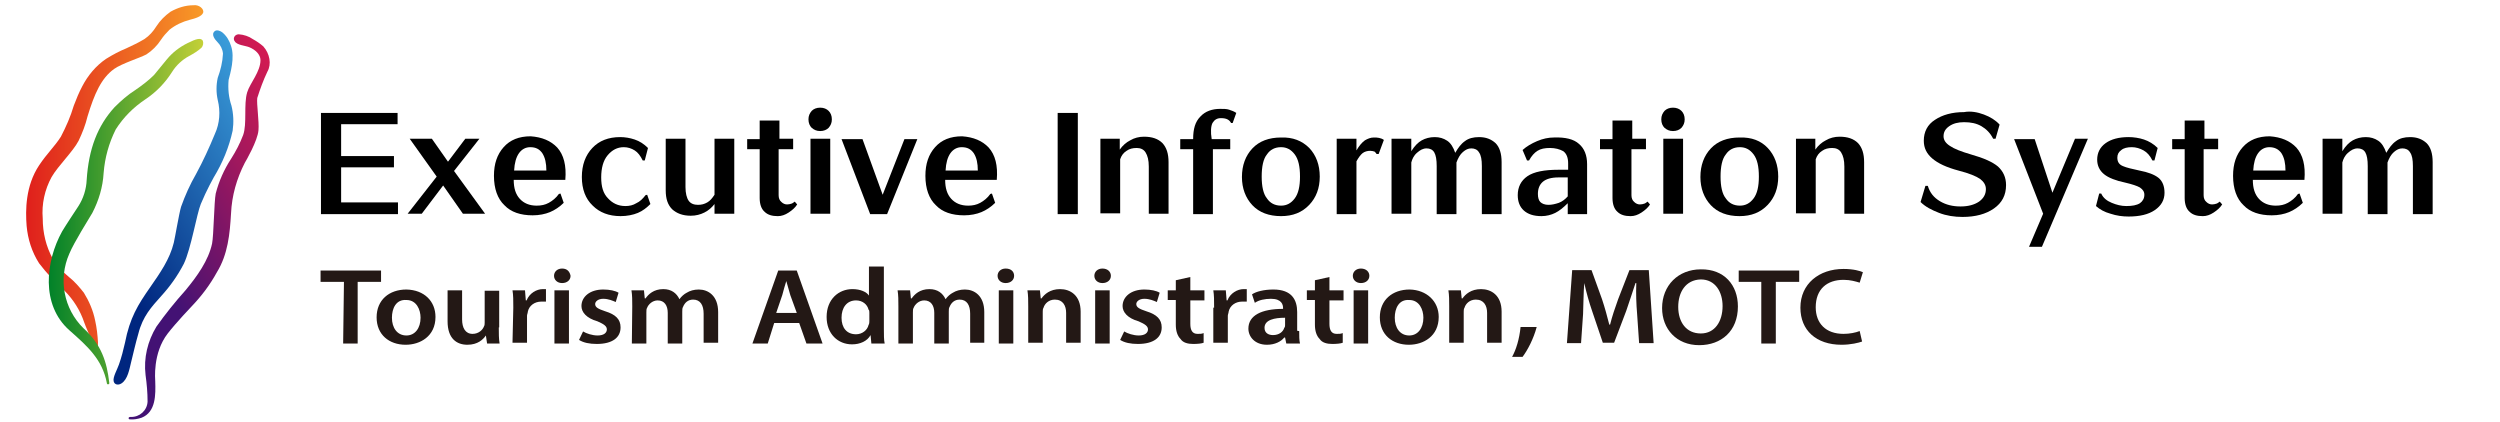 <?xml version="1.0" encoding="utf-8"?>
<!-- Generator: Adobe Illustrator 27.8.1, SVG Export Plug-In . SVG Version: 6.00 Build 0)  -->
<svg version="1.1" id="圖層_1" xmlns="http://www.w3.org/2000/svg" xmlns:xlink="http://www.w3.org/1999/xlink" x="0px" y="0px"
	 viewBox="0 0 620 104.7" style="enable-background:new 0 0 620 104.7;" xml:space="preserve">
<style type="text/css">
	.st0{fill:url(#路径_5067_00000167394896057521667230000003657924322625747100_);}
	.st1{fill:url(#路径_5068_00000084526550255614124420000012132094218120836747_);}
	.st2{fill:url(#路径_5069_00000100366093960779860900000002692613549145086643_);}
	.st3{fill:url(#路径_5070_00000068647088813097411650000017363443235530858886_);}
	.st4{enable-background:new    ;}
	.st5{fill:#231815;}
</style>
<g id="组_4932" transform="translate(-30.236 -19)">
	<g id="组_1" transform="translate(30.236 19)">
		<g id="组_1-2" transform="translate(0 0)">
			
				<linearGradient id="路径_5067_00000088829673695626448660000001004940583353852806_" gradientUnits="userSpaceOnUse" x1="-777.485" y1="890.154" x2="-776.062" y2="890.154" gradientTransform="matrix(30.939 0 0 -60.842 24060.82 54203.164)">
				<stop  offset="0" style="stop-color:#DF1F1C"/>
				<stop  offset="1" style="stop-color:#F89A27"/>
			</linearGradient>
			<path id="路径_5067" style="fill:url(#路径_5067_00000088829673695626448660000001004940583353852806_);" d="M24.1,87.7
				c0.2-0.9,0.2-1.9,0.2-2.8c-0.1-1.8-0.3-3.6-0.7-5.4c-0.5-2.5-1.5-4.8-2.8-6.9c-1.1-1.4-2.3-2.8-3.7-3.9c-1.6-1.3-2.9-2.8-4-4.5
				c-1.7-3.1-2.5-6.5-2.5-10c-0.3-3.6,0.5-7.2,2.2-10.3c1.7-2.9,5.3-6.3,6.7-9c0.9-1.9,1.7-3.9,2.2-6c1.7-5.6,3.4-9.5,6.6-11.8
				c2-1.4,6.3-2.7,8-3.6c1.4-0.9,2.7-2.2,3.6-3.6C40.5,9,41.2,8.2,42,7.4c1.5-1.2,3.2-2,5.1-2.5c1.2-0.3,3-0.8,3.3-1.8
				c0.1-0.4-0.1-0.9-0.6-1.3S48.6,1.2,48,1.3c-2,0-3.9,0.6-5.7,1.6c-1.4,1-2.6,2.2-3.5,3.6c-0.8,1.3-1.8,2.4-3,3.2
				c-1.5,0.9-3,1.6-4.5,2.3c-1.7,0.7-3.4,1.6-5,2.6c-2.5,1.7-4.5,4.1-5.9,6.8c-0.8,1.5-1.5,3.2-2.1,4.8c-0.8,2.7-1.9,5.2-3.2,7.7
				c-1.6,2.5-3.4,4.1-5.4,7.1c-3.4,5.1-3.4,11.2-3.1,15c0.3,3.3,1.3,6.5,3.1,9.3c1.9,2.5,4,4.7,6.3,6.8c2.2,2.2,3.9,4.9,4.9,7.9
				c0.3,0.9,1.4,3.3,2.1,5.2c0.3,0.8,0.4,1.6,0.7,2.4C23.6,87.9,24,88,24.1,87.7z"/>
			
				<linearGradient id="路径_5068_00000011748817156926764290000007166339470590906011_" gradientUnits="userSpaceOnUse" x1="-764.036" y1="889.832" x2="-763.236" y2="891.235" gradientTransform="matrix(20.879 0 0 -61.833 15991.358 55104.176)">
				<stop  offset="0" style="stop-color:#00267F"/>
				<stop  offset="1" style="stop-color:#41AAE4"/>
			</linearGradient>
			<path id="路径_5068" style="fill:url(#路径_5068_00000011748817156926764290000007166339470590906011_);" d="M53.3,7.7
				c-1.1,0.8,0.1,2.2,0.6,2.7l0,0c0.8,0.8,1.3,1.8,1.4,2.9c-0.1,2.1-0.6,4.1-1.3,6c-0.4,1.8-0.4,3.7,0,5.5c0.7,2.8,0.5,5.8-0.7,8.4
				c-1.4,3.4-2.9,6.7-4.7,10c-1.5,2.6-2.7,5.3-3.7,8.1c-0.5,1.7-1.5,7.7-1.8,8.9c-1,4.1-3.4,7.5-5.9,11.1c-3,4.3-5,7.5-6.2,13.7
				c-0.4,1.8-0.9,3.7-1.5,5.4c-0.4,1.2-1.6,3.2-1.3,4.2c0.2,0.8,1.1,1,1.9,0.5c1.6-1,2-3.6,2.4-5.2c0.6-2.4,1.1-4.7,1.8-7.1
				c1.1-4.4,3.3-6.7,5.7-9.4c2.2-2.4,4.1-5.1,5.6-8c1.8-3.8,3.2-12.4,4.2-14.8C51.2,47.2,53,44,53,44c2.2-3.6,3.8-7.5,4.7-11.6
				c0.3-2.1,0.2-4.2-0.3-6.2c-0.7-2.1-0.9-4.2-0.7-6.4c0.4-1.6,1.6-5.5,0.6-8.4c-0.4-1.3-1.1-2.5-2.2-3.4
				C54.7,7.7,53.8,7.3,53.3,7.7z"/>
			
				<linearGradient id="路径_5069_00000044858638202257169280000002205875389921384110_" gradientUnits="userSpaceOnUse" x1="-769.904" y1="891.079" x2="-769.133" y2="892.28" gradientTransform="matrix(24.621 0 0 -67.271 19001.441 60022.211)">
				<stop  offset="0" style="stop-color:#431274"/>
				<stop  offset="0.167" style="stop-color:#61136C"/>
				<stop  offset="0.564" style="stop-color:#A3185D"/>
				<stop  offset="0.852" style="stop-color:#CD1A53"/>
				<stop  offset="1" style="stop-color:#DD1C50"/>
			</linearGradient>
			<path id="路径_5069" style="fill:url(#路径_5069_00000044858638202257169280000002205875389921384110_);" d="M65.3,11.5
				c-0.8-0.7-1.7-1.3-2.6-1.8c-1-0.7-2.2-1.1-3.5-1.2c-0.6,0-1.1,0.4-1.2,1c0,0.2,0,0.5,0.2,0.7c0.5,1,2.6,1.1,3.6,1.5
				c1.5,0.6,2.8,1.8,2.8,3.2c0,2.9-2.6,5.7-3.3,8c-0.9,3,0,7.8-1,10.6c-0.8,2.1-1.8,4-3,5.9c-1.7,2.6-3,5.5-3.8,8.6
				c-0.4,2-0.5,10.4-0.9,12.4c-0.9,4.2-3.7,8.1-6.6,11.6c-2.6,2.9-5,5.9-7.2,9c-2.2,3.6-3.2,7.8-2.7,12c0.3,2.2,0.5,4.4,0.5,6.6
				c-0.1,2.2-2,3.9-4.2,3.8h-0.1l0,0c0,0-0.4,0-0.4,0.3c0,0.2,0.1,0.3,0.3,0.3c1,0.1,2-0.1,2.9-0.4c3.6-1.4,3.5-5.8,3.4-9
				c0-0.4-0.7-7,3.1-11.9c2-2.6,6-6.8,6-6.8c2.4-2.5,4.5-5.3,6.2-8.4c2.7-4.4,3.2-9.4,3.5-14.6c0.2-4.4,1.4-8.6,3.4-12.5
				c0.3-0.5,3.2-5.5,3.4-8.1c0.2-2.1-0.5-6.6-0.3-8c0.7-2.2,1.5-4.4,2.5-6.5C67.4,15.9,66.9,13.3,65.3,11.5z"/>
			
				<linearGradient id="路径_5070_00000160176298583696606950000015639494684091213447_" gradientUnits="userSpaceOnUse" x1="-773.539" y1="889.951" x2="-772.116" y2="889.951" gradientTransform="matrix(26.943 0 0 -60.129 20853.322 53563.988)">
				<stop  offset="0" style="stop-color:#008129"/>
				<stop  offset="1" style="stop-color:#C3D037"/>
			</linearGradient>
			<path id="路径_5070" style="fill:url(#路径_5070_00000160176298583696606950000015639494684091213447_);" d="M22.9,52.8
				c1.6-3.1,2.6-6.4,2.8-9.9c0.3-3.8,1.3-7.4,3-10.8c1.9-3,4.4-5.5,7.4-7.5c2.7-1.8,4.9-4.1,6.6-6.8c1-1.6,2.5-3,4.2-3.9
				c1.1-0.6,2.1-1.2,3-2c0.5-0.5,0.6-1.2,0.4-1.8c-0.5-0.8-1.6-0.5-3.8,0.6c-2,1-3.7,2.3-5.1,4c-0.6,0.7-2.7,3.3-3.2,3.9
				c-1.4,1.4-3,2.6-4.6,3.7c-1.9,1.2-3.6,2.7-5.2,4.3c-4.2,4.6-6.4,10.3-6.9,18c-0.1,2.3-0.8,4.6-2.1,6.6c-0.6,0.9-3.3,5-4,6.2
				c-4.1,7.4-5.3,18.2,1.8,24.5l0,0c4.4,3.9,8.2,7.2,9.3,13.1c0,0,0,0.4,0.4,0.3c0.3-0.1,0.2-0.4,0.2-0.4c-0.6-5.1-1.9-9.4-6.4-13.5
				c-4.9-4.8-6.3-12.2-3.5-18.5C18.3,60.2,22.2,54,22.9,52.8z"/>
		</g>
	</g>
</g>
<g class="st4">
	<path d="M98.7,53.1H79.6V28h19v2.8h-14v7.9h13.1v2.8H84.6v8.7h14.1V53.1z"/>
	<path d="M101.6,34.4h5.5l4,5.7l4.3-5.7h3.5l-6.3,8l7.7,10.6h-5.5l-4.9-7l-5.3,7h-3.5l7.2-9.2L101.6,34.4z"/>
	<path d="M138.2,36.6c1.6,1.8,2.3,4.4,2,8h-12.8c0,2.1,0.5,3.6,1.5,4.7c1,1.1,2.4,1.7,4.2,1.7c1.1,0,2.1-0.2,3-0.7s1.8-1.2,2.5-2.2
		l0.4-0.1l0.8,2.3c-1,1-2.2,1.8-3.4,2.3c-1.2,0.5-2.7,0.8-4.3,0.8c-3,0-5.4-0.8-7-2.5c-1.7-1.6-2.6-4.1-2.6-7.3c0-3,0.8-5.3,2.4-7.1
		s3.8-2.7,6.7-2.7C134.4,34,136.6,34.9,138.2,36.6z M128.7,38c-0.7,1-1.1,2.4-1.2,4.3h8c0-1.8-0.3-3.2-1-4.3c-0.7-1-1.6-1.5-3-1.5
		C130.4,36.5,129.4,37,128.7,38z"/>
	<path d="M157.4,34.6c1.2,0.4,2.3,1.1,3.3,2.1l-0.8,3.1l-0.5,0c-0.6-1.2-1.2-2-2-2.5c-0.8-0.5-1.7-0.8-2.7-0.8c-1.6,0-2.9,0.7-4,2
		c-1.1,1.3-1.6,3.2-1.6,5.5c0,2.3,0.5,4,1.7,5.2c1.1,1.2,2.5,1.9,4.3,1.9c1,0,1.9-0.2,2.7-0.7c0.9-0.4,1.6-1.1,2.3-2l0.4-0.1
		l0.8,2.3c-0.9,0.9-1.9,1.7-3.1,2.2c-1.2,0.5-2.7,0.8-4.3,0.8c-2.9,0-5.2-0.9-6.9-2.6c-1.8-1.7-2.7-4.1-2.7-7.1c0-3,0.9-5.4,2.6-7.2
		c1.7-1.8,4-2.7,6.9-2.7C155,34,156.2,34.2,157.4,34.6z"/>
	<path d="M177.2,34.4h4.9v18.6h-4.9v-2.4c-0.7,0.9-1.5,1.6-2.5,2.1c-1,0.5-2.1,0.8-3.4,0.8c-2,0-3.5-0.6-4.6-1.6
		c-1.1-1.1-1.6-2.6-1.6-4.7V34.4h4.9v12c0,1.5,0.3,2.7,0.8,3.4c0.5,0.7,1.3,1,2.3,1c0.9,0,1.6-0.2,2.3-0.6c0.7-0.4,1.2-1,1.8-1.9
		V34.4z"/>
	<path d="M193.1,34.4h3.6V37h-3.6v11.4c0,0.7,0.2,1.3,0.7,1.7c0.4,0.4,0.9,0.6,1.4,0.6c0.4,0,0.8-0.1,1.1-0.2
		c0.3-0.1,0.5-0.3,0.8-0.5l0.6,0.7c-0.5,0.8-1.2,1.4-2.1,2c-0.9,0.6-1.8,0.9-2.7,0.9c-1.4,0-2.5-0.3-3.3-1.1
		c-0.8-0.7-1.2-1.9-1.2-3.4V37h-3.1v-2.5h3.1v-4.6h4.9V34.4z"/>
	<path d="M205.5,27.5c0.5,0.5,0.8,1.2,0.8,2.1c0,0.9-0.3,1.5-0.8,2.1c-0.5,0.5-1.2,0.8-2.1,0.8c-0.9,0-1.5-0.3-2.1-0.8
		c-0.5-0.5-0.8-1.2-0.8-2.1c0-0.9,0.3-1.5,0.8-2.1c0.5-0.5,1.2-0.8,2.1-0.8C204.3,26.7,205,27,205.5,27.5z M205.9,34.4v18.6H201
		V34.4H205.9z"/>
	<path d="M220,53.1h-4.2l-7.1-18.6h5.2l5,13.8l5.4-13.8h3.2L220,53.1z"/>
	<path d="M245.2,36.6c1.6,1.8,2.3,4.4,2,8h-12.8c0,2.1,0.5,3.6,1.5,4.7c1,1.1,2.4,1.7,4.2,1.7c1.1,0,2.1-0.2,3-0.7s1.8-1.2,2.5-2.2
		l0.4-0.1l0.8,2.3c-1,1-2.2,1.8-3.4,2.3c-1.2,0.5-2.7,0.8-4.3,0.8c-3,0-5.4-0.8-7-2.5c-1.7-1.6-2.6-4.1-2.6-7.3c0-3,0.8-5.3,2.4-7.1
		s3.8-2.7,6.7-2.7C241.4,34,243.6,34.9,245.2,36.6z M235.7,38c-0.7,1-1.1,2.4-1.2,4.3h8c0-1.8-0.3-3.2-1-4.3c-0.7-1-1.6-1.5-3-1.5
		C237.4,36.5,236.4,37,235.7,38z"/>
	<path d="M267.3,28v25.1h-5V28H267.3z"/>
	<path d="M272.8,34.4h4.9v2.7c0.7-1,1.6-1.8,2.6-2.3c1-0.6,2.2-0.9,3.4-0.9c2,0,3.5,0.5,4.6,1.6c1,1.1,1.5,2.6,1.5,4.7v12.8h-4.9
		V41.3c0-1.6-0.3-2.7-0.8-3.5s-1.3-1.1-2.2-1.1c-1,0-1.8,0.2-2.5,0.7c-0.8,0.5-1.3,1.2-1.6,2.1v13.4h-4.9V34.4z"/>
	<path d="M304.8,27.2c0.6,0.2,1.2,0.4,1.8,0.8l-0.9,2.5l-0.4,0c-0.2-0.4-0.5-0.7-0.9-0.9c-0.4-0.2-0.9-0.3-1.6-0.3
		c-1,0-1.6,0.4-2.1,1.2c-0.4,0.8-0.5,2.2-0.2,4h4.6V37h-4.3v16.1h-4.9V37h-3.2v-2.5h3.2c0-2.5,0.5-4.3,1.8-5.6
		c1.2-1.3,2.9-1.9,4.9-1.9C303.5,27,304.2,27,304.8,27.2z"/>
	<path d="M324.7,36.7c1.7,1.8,2.6,4.2,2.6,7.1c0,2.9-0.9,5.2-2.6,7c-1.8,1.9-4.1,2.8-7,2.8c-3,0-5.4-0.9-7.1-2.7
		c-1.7-1.8-2.6-4.2-2.6-7c0-2.9,0.9-5.3,2.6-7.1c1.7-1.8,4.1-2.7,7.1-2.7C320.6,34,322.9,34.9,324.7,36.7z M314.2,38.3
		c-0.9,1.1-1.3,3-1.3,5.5c0,2.4,0.4,4.3,1.3,5.4c0.8,1.2,2,1.8,3.5,1.8c1.4,0,2.5-0.6,3.4-1.8c0.9-1.2,1.3-3,1.3-5.4
		c0-2.5-0.4-4.3-1.3-5.5c-0.9-1.2-2-1.8-3.4-1.8C316.2,36.5,315,37.1,314.2,38.3z"/>
	<path d="M336.4,53.1h-4.9V34.4h4.9v2.9c0.7-1.2,1.4-2,2.1-2.5c0.7-0.4,1.4-0.7,2.2-0.7c0.4,0,0.9,0,1.3,0.1
		c0.4,0.1,0.8,0.2,1.2,0.5l-1.3,3.5l-0.5,0c-0.1-0.2-0.3-0.4-0.5-0.6c-0.3-0.1-0.7-0.2-1.1-0.2c-0.7,0-1.4,0.2-1.9,0.6
		c-0.5,0.4-1,1.1-1.5,2V53.1z"/>
	<path d="M350,34.4v3.1c0.8-1.3,1.7-2.2,2.6-2.7c0.9-0.5,2-0.8,3.2-0.8c1.2,0,2.2,0.3,3.1,0.9c0.9,0.6,1.5,1.6,2,3
		c0.7-1.2,1.4-2.2,2.4-2.9c0.9-0.7,2.1-1,3.5-1c1.7,0,3,0.5,4.1,1.5c1,1,1.5,2.6,1.5,4.7v12.9h-4.9V41.2c0-1.6-0.2-2.7-0.7-3.4
		c-0.4-0.7-1.1-1-1.9-1c-0.8,0-1.4,0.3-2.1,0.9c-0.7,0.6-1.2,1.5-1.6,2.6v12.8h-4.9V41.2c0-1.6-0.2-2.7-0.6-3.4
		c-0.4-0.7-1.1-1-1.9-1c-0.9,0-1.6,0.4-2.4,1.1s-1.2,1.6-1.4,2.4v12.7h-4.9V34.4H350z"/>
	<path d="M391.6,35.7c1.3,1.1,2,2.8,2,5v12.4h-4.8v-2.7c-1.1,1.1-2.1,1.9-3.1,2.4c-1,0.5-2.2,0.8-3.4,0.8c-2,0-3.4-0.5-4.4-1.4
		c-1-0.9-1.5-2.2-1.5-3.8c0-2,0.8-3.6,2.4-4.7c1.6-1.1,4.2-1.6,7.7-1.6h2.4v-1.6c0-1.4-0.4-2.4-1.2-3c-0.9-0.5-2-0.8-3.3-0.8
		c-1.3,0-2.3,0.2-3.1,0.7s-1.5,1.3-2.1,2.4l-0.5,0l-1.1-2.6c1-0.9,2.2-1.6,3.6-2.2c1.4-0.6,2.8-0.9,4.2-0.9
		C388.2,34,390.3,34.5,391.6,35.7z M386.6,50.3c0.8-0.3,1.6-0.9,2.2-1.6v-4.7h-2.3c-1.8,0-3.1,0.4-3.9,1.1c-0.8,0.7-1.2,1.7-1.2,3
		c0,0.9,0.2,1.6,0.6,2c0.4,0.4,1.1,0.7,2,0.7S385.7,50.6,386.6,50.3z"/>
	<path d="M404.6,34.4h3.6V37h-3.6v11.4c0,0.7,0.2,1.3,0.7,1.7c0.4,0.4,0.9,0.6,1.4,0.6c0.4,0,0.8-0.1,1.1-0.2
		c0.3-0.1,0.5-0.3,0.8-0.5l0.6,0.7c-0.5,0.8-1.2,1.4-2.1,2c-0.9,0.6-1.8,0.9-2.7,0.9c-1.4,0-2.5-0.3-3.3-1.1
		c-0.8-0.7-1.2-1.9-1.2-3.4V37h-3.1v-2.5h3.1v-4.6h4.9V34.4z"/>
	<path d="M417,27.5c0.5,0.5,0.8,1.2,0.8,2.1c0,0.9-0.3,1.5-0.8,2.1c-0.5,0.5-1.2,0.8-2.1,0.8s-1.5-0.3-2.1-0.8
		c-0.5-0.5-0.8-1.2-0.8-2.1c0-0.9,0.3-1.5,0.8-2.1c0.5-0.5,1.2-0.8,2.1-0.8S416.5,27,417,27.5z M417.4,34.4v18.6h-4.9V34.4H417.4z"
		/>
	<path d="M438.4,36.7c1.7,1.8,2.6,4.2,2.6,7.1c0,2.9-0.9,5.2-2.6,7c-1.8,1.9-4.1,2.8-7,2.8c-3,0-5.4-0.9-7.1-2.7
		c-1.7-1.8-2.6-4.2-2.6-7c0-2.9,0.9-5.3,2.6-7.1c1.7-1.8,4.1-2.7,7.1-2.7C434.4,34,436.7,34.9,438.4,36.7z M428,38.3
		c-0.9,1.1-1.3,3-1.3,5.5c0,2.4,0.4,4.3,1.3,5.4c0.8,1.2,2,1.8,3.5,1.8c1.4,0,2.5-0.6,3.4-1.8c0.9-1.2,1.3-3,1.3-5.4
		c0-2.5-0.4-4.3-1.3-5.5c-0.9-1.2-2-1.8-3.4-1.8C430,36.5,428.8,37.1,428,38.3z"/>
	<path d="M445.3,34.4h4.9v2.7c0.7-1,1.6-1.8,2.6-2.3c1-0.6,2.2-0.9,3.4-0.9c2,0,3.5,0.5,4.6,1.6c1,1.1,1.5,2.6,1.5,4.7v12.8h-4.9
		V41.3c0-1.6-0.3-2.7-0.8-3.5s-1.3-1.1-2.2-1.1c-1,0-1.8,0.2-2.5,0.7c-0.8,0.5-1.3,1.2-1.6,2.1v13.4h-4.9V34.4z"/>
	<path d="M492,28.4c1.6,0.6,2.9,1.4,3.9,2.5l-1,3.5h-0.6c-0.7-1.4-1.7-2.4-2.9-3.1c-1.2-0.7-2.6-1-4.3-1c-1.5,0-2.7,0.3-3.7,1
		s-1.4,1.5-1.4,2.5c0,0.9,0.5,1.7,1.6,2.4c1,0.7,2.8,1.4,5.2,2.1c3.2,0.9,5.4,1.9,6.7,3c1.3,1.2,2,2.7,2,4.6c0,2.5-1,4.4-3,5.8
		s-4.6,2.1-7.8,2.1c-2,0-4-0.3-5.8-1c-1.8-0.7-3.4-1.5-4.6-2.7l1.2-4h0.6c0.5,1.7,1.5,2.9,3,3.8c1.5,0.9,3.2,1.3,5.1,1.3
		s3.4-0.4,4.6-1.2c1.1-0.8,1.7-1.8,1.7-3.1c0-1-0.5-1.8-1.4-2.5c-1-0.7-2.7-1.4-5.4-2.1c-3-0.8-5.1-1.8-6.5-3
		c-1.4-1.2-2.1-2.6-2.1-4.4c0-2.2,0.9-4,2.8-5.2c1.8-1.2,4.2-1.9,7.2-1.9C488.7,27.5,490.4,27.8,492,28.4z"/>
	<path d="M514.6,34.4h3.2l-11.4,26.8h-3.2l3.5-8.2l-7.2-18.5h5.1l4.4,13.3L514.6,34.4z"/>
	<path d="M531.7,34.6c1.2,0.4,2.4,1.1,3.4,2.1l-0.8,3.1l-0.5,0c-0.6-1.2-1.3-2-2.2-2.5c-0.9-0.5-1.9-0.8-2.9-0.8
		c-1.1,0-2,0.2-2.6,0.7c-0.7,0.5-1,1.1-1,1.9c0,1,0.4,1.7,1.4,2.1c0.9,0.4,2.3,0.7,4.1,1.1c2.1,0.4,3.7,1,4.7,1.8
		c1,0.8,1.5,2.1,1.5,3.7c0,1.8-0.8,3.2-2.4,4.3s-3.8,1.6-6.5,1.6c-1.5,0-3-0.2-4.5-0.7c-1.5-0.4-2.7-1.1-3.6-1.9l0.8-3.1l0.5,0
		c0.5,1.1,1.4,1.8,2.6,2.3c1.2,0.5,2.4,0.8,3.6,0.8c1.5,0,2.6-0.2,3.4-0.7c0.7-0.5,1.1-1.2,1.1-2.1c0-0.8-0.4-1.3-1.1-1.8
		c-0.7-0.4-1.9-0.8-3.6-1.2c-2.4-0.5-4.2-1.2-5.3-2.1c-1.1-0.9-1.7-2.1-1.7-3.6c0-1.7,0.7-3.1,2.1-4.1c1.4-1,3.3-1.5,5.7-1.5
		C529.1,34,530.5,34.2,531.7,34.6z"/>
	<path d="M546.5,34.4h3.6V37h-3.6v11.4c0,0.7,0.2,1.3,0.7,1.7c0.4,0.4,0.9,0.6,1.4,0.6c0.4,0,0.8-0.1,1.1-0.2
		c0.3-0.1,0.5-0.3,0.8-0.5l0.6,0.7c-0.5,0.8-1.2,1.4-2.1,2c-0.9,0.6-1.8,0.9-2.7,0.9c-1.4,0-2.5-0.3-3.3-1.1
		c-0.8-0.7-1.2-1.9-1.2-3.4V37h-3.1v-2.5h3.1v-4.6h4.9V34.4z"/>
	<path d="M569.5,36.6c1.6,1.8,2.3,4.4,2,8h-12.8c0,2.1,0.5,3.6,1.5,4.7c1,1.1,2.4,1.7,4.2,1.7c1.1,0,2.1-0.2,3-0.7s1.8-1.2,2.5-2.2
		l0.4-0.1l0.8,2.3c-1,1-2.2,1.8-3.4,2.3c-1.2,0.5-2.7,0.8-4.3,0.8c-3,0-5.4-0.8-7-2.5c-1.7-1.6-2.6-4.1-2.6-7.3c0-3,0.8-5.3,2.4-7.1
		c1.6-1.8,3.8-2.7,6.7-2.7C565.7,34,567.9,34.9,569.5,36.6z M560,38c-0.7,1-1.1,2.4-1.2,4.3h8c0-1.8-0.3-3.2-1-4.3
		c-0.7-1-1.7-1.5-3-1.5C561.7,36.5,560.7,37,560,38z"/>
	<path d="M580.9,34.4v3.1c0.8-1.3,1.7-2.2,2.6-2.7c0.9-0.5,2-0.8,3.2-0.8c1.2,0,2.2,0.3,3.1,0.9c0.9,0.6,1.5,1.6,2,3
		c0.7-1.2,1.4-2.2,2.4-2.9c0.9-0.7,2.1-1,3.5-1c1.7,0,3,0.5,4.1,1.5c1,1,1.5,2.6,1.5,4.7v12.9h-4.9V41.2c0-1.6-0.2-2.7-0.7-3.4
		c-0.4-0.7-1.1-1-1.9-1c-0.8,0-1.4,0.3-2.1,0.9c-0.7,0.6-1.2,1.5-1.6,2.6v12.8h-4.9V41.2c0-1.6-0.2-2.7-0.6-3.4
		c-0.4-0.7-1.1-1-1.9-1c-0.9,0-1.6,0.4-2.4,1.1s-1.2,1.6-1.4,2.4v12.7H576V34.4H580.9z"/>
</g>
<g>
	<path class="st5" d="M375,88.5c1-1.8,1.8-4.4,2.1-7.4h4c-0.8,3-2.3,5.8-3.5,7.4H375z"/>
	<g>
		<g>
			<path class="st5" d="M85.3,69.9h-5.8v-2.8h15v2.8h-5.8v15.3h-3.6L85.3,69.9L85.3,69.9z"/>
			<path class="st5" d="M108,78.6c0,4.8-3.8,6.9-7.4,6.9c-4.1,0-7.2-2.5-7.2-6.8s3.1-6.9,7.4-6.9C105.2,71.9,108,74.7,108,78.6z
				 M97.2,78.8c0,2.5,1.3,4.4,3.6,4.4c2.1,0,3.5-1.8,3.5-4.4c0-2-1-4.4-3.5-4.4C98.2,74.2,97.2,76.5,97.2,78.8z"/>
			<path class="st5" d="M123.7,81.2c0,1.5,0,2.8,0.2,4h-3.1l-0.3-2l0,0c-0.7,1-2,2.3-4.6,2.3c-2.6,0-4.9-1.5-4.9-5.8V72h3.6v7.2
				c0,2.1,0.8,3.6,2.6,3.6c1.5,0,2.5-1,2.8-1.8c0.2-0.3,0.2-0.7,0.2-1v-7.9h3.6V81.2z"/>
			<path class="st5" d="M127.3,76.3c0-1.8,0-3.1-0.2-4.3h3.1l0.2,2.5h0.2c0.7-1.8,2.5-2.8,4-2.8c0.3,0,0.5,0,0.8,0v3.1
				c-0.3,0-0.7,0-1.2,0c-1.6,0-3,1-3.3,2.5c0,0.3-0.2,0.7-0.2,1V85h-3.6L127.3,76.3L127.3,76.3z"/>
			<path class="st5" d="M141.5,68.4c0,1-0.8,1.8-2.1,1.8c-1.2,0-2-0.8-2-1.8s0.8-1.8,2-1.8C140.7,66.6,141.3,67.4,141.5,68.4z
				 M137.5,85.2V72h3.6v13.2H137.5z"/>
			<path class="st5" d="M144.6,82.2c0.8,0.5,2.3,1,3.6,1c1.6,0,2.3-0.7,2.3-1.5c0-0.8-0.7-1.3-2.3-2c-2.8-0.8-4-2.3-4-3.8
				c0-2.3,2.1-4.1,5.4-4.1c1.6,0,3,0.3,3.8,0.8l-0.7,2.3c-0.7-0.3-1.8-0.8-3.1-0.8s-2,0.7-2,1.3c0,0.8,0.7,1.2,2.5,1.8
				c2.6,0.8,3.8,2,3.8,4c0,2.5-2,4.1-5.9,4.1c-1.8,0-3.3-0.3-4.4-1L144.6,82.2z"/>
			<path class="st5" d="M156.8,76c0-1.5,0-2.8-0.2-4h3.1l0.2,2h0.2c0.7-1,2-2.3,4.4-2.3c2,0,3.3,1,4,2.5l0,0
				c0.5-0.7,1.2-1.3,1.8-1.6c0.8-0.5,1.8-0.8,3-0.8c2.3,0,4.8,1.5,4.8,5.6V85h-3.6v-7.2c0-2.1-0.8-3.5-2.6-3.5
				c-1.3,0-2.1,0.8-2.5,1.8c-0.2,0.3-0.2,0.7-0.2,1.2v7.9h-3.6v-7.6c0-1.8-0.8-3.1-2.5-3.1c-1.3,0-2.3,1-2.6,1.8
				c-0.2,0.3-0.2,0.7-0.2,1.2v7.7h-3.6L156.8,76L156.8,76z"/>
		</g>
		<g>
			<path class="st5" d="M192,80.1l-1.6,5.1h-3.8l6.4-18.1h4.6l6.4,18.1h-4l-1.8-5.1H192z M197.6,77.6l-1.6-4.4
				c-0.3-1.2-0.7-2.3-1-3.5l0,0c-0.3,1-0.7,2.3-1,3.5l-1.5,4.4H197.6z"/>
			<path class="st5" d="M219.2,66.1v15.5c0,1.3,0,2.8,0.2,3.6h-3.3l-0.2-2.1l0,0c-0.8,1.5-2.6,2.3-4.6,2.3c-3.5,0-6.3-2.6-6.3-6.8
				c0-4.4,3-6.9,6.4-6.9c2,0,3.5,0.7,4.1,1.6l0,0v-7.2H219.2z M215.6,77.6c0-0.3,0-0.7-0.2-0.8c-0.3-1.3-1.5-2.3-3.1-2.3
				c-2.3,0-3.6,1.8-3.6,4.3s1.3,4.1,3.6,4.1c1.5,0,2.8-1,3.1-2.3c0.2-0.3,0.2-0.7,0.2-1V77.6z"/>
			<path class="st5" d="M222.8,76c0-1.5,0-2.8-0.2-4h3.1l0.2,2h0.2c0.7-1,2-2.3,4.4-2.3c2,0,3.3,1,4,2.5l0,0
				c0.5-0.7,1.2-1.3,1.8-1.6c0.8-0.5,1.8-0.8,3-0.8c2.3,0,4.8,1.5,4.8,5.6V85h-3.5v-7.2c0-2.1-0.8-3.5-2.6-3.5
				c-1.3,0-2.1,0.8-2.5,1.8c-0.2,0.3-0.2,0.7-0.2,1.2v7.9h-3.6v-7.6c0-1.8-0.8-3.1-2.5-3.1c-1.3,0-2.3,1-2.6,1.8
				c-0.2,0.3-0.2,0.7-0.2,1.2v7.7h-3.6L222.8,76L222.8,76z"/>
			<path class="st5" d="M251.5,68.4c0,1-0.8,1.8-2.1,1.8c-1.2,0-2-0.8-2-1.8s0.8-1.8,2-1.8C250.8,66.6,251.5,67.4,251.5,68.4z
				 M247.7,85.2V72h3.6v13.2H247.7z"/>
			<path class="st5" d="M255,76c0-1.5,0-2.8-0.2-4h3.1l0.2,2h0.2c0.7-1,2.1-2.3,4.6-2.3c2.5,0,5.1,1.5,5.1,5.6V85h-3.6v-7.4
				c0-1.8-0.8-3.3-2.8-3.3c-1.5,0-2.5,1-2.8,2c-0.2,0.3-0.2,0.7-0.2,1V85H255L255,76L255,76z"/>
			<path class="st5" d="M275.5,68.4c0,1-0.8,1.8-2.1,1.8c-1.2,0-2-0.8-2-1.8s0.8-1.8,2-1.8C274.7,66.6,275.5,67.4,275.5,68.4z
				 M271.6,85.2V72h3.6v13.2H271.6z"/>
			<path class="st5" d="M278.8,82.2c0.8,0.5,2.3,1,3.6,1c1.6,0,2.3-0.7,2.3-1.5c0-0.8-0.7-1.3-2.3-2c-2.8-0.8-4-2.3-4-3.8
				c0-2.3,2.1-4.1,5.4-4.1c1.6,0,3,0.3,3.8,0.8l-0.7,2.3c-0.7-0.3-1.8-0.8-3.1-0.8c-1.3,0-2,0.7-2,1.3c0,0.8,0.7,1.2,2.5,1.8
				c2.6,0.8,3.8,2,3.8,4c0,2.5-2,4.1-5.9,4.1c-1.8,0-3.3-0.3-4.4-1L278.8,82.2z"/>
			<path class="st5" d="M295.2,68.7V72h3.5v2.5h-3.5v5.8c0,1.6,0.5,2.5,1.8,2.5c0.7,0,1,0,1.5-0.2V85c-0.5,0.2-1.5,0.3-2.6,0.3
				c-1.3,0-2.5-0.3-3.1-1.2c-0.8-0.8-1.2-2-1.2-3.6v-6.1h-2V72h2v-2.5L295.2,68.7z"/>
			<path class="st5" d="M301.1,76.3c0-1.8,0-3.1-0.2-4.3h3.1l0.2,2.5h0.2c0.7-1.8,2.5-2.8,4-2.8c0.3,0,0.5,0,0.8,0v3.1
				c-0.3,0-0.7,0-1.2,0c-1.6,0-3,1-3.3,2.5c0,0.3-0.2,0.7-0.2,1V85h-3.6v-8.7C300.9,76.3,301.1,76.3,301.1,76.3z"/>
			<path class="st5" d="M322.2,82.1c0,1.2,0,2.3,0.2,3.1H319l-0.3-1.5h-0.2c-0.8,1-2.3,1.8-4.3,1.8c-3,0-4.6-2-4.6-4
				c0-3.3,3.3-4.9,8.6-4.9v-0.2c0-0.8-0.3-2.3-3-2.3c-1.5,0-3,0.3-4,1l-0.7-2.1c1-0.7,3-1.2,5.3-1.2c4.6,0,5.9,2.6,5.9,5.6v4.6
				C321.8,82.1,322.2,82.1,322.2,82.1z M318.7,78.8c-2.6,0-5.1,0.5-5.1,2.5c0,1.3,1,1.8,2.1,1.8c1.5,0,2.5-0.8,2.8-1.8
				c0.2-0.2,0.2-0.5,0.2-0.7V78.8z"/>
			<path class="st5" d="M329.7,68.7V72h3.5v2.5h-3.5v5.8c0,1.6,0.5,2.5,1.8,2.5c0.7,0,1,0,1.5-0.2V85c-0.5,0.2-1.5,0.3-2.6,0.3
				c-1.3,0-2.5-0.3-3.1-1.2c-0.8-0.8-1.2-2-1.2-3.6v-6.1h-2V72h2v-2.5L329.7,68.7z"/>
			<path class="st5" d="M339.6,68.4c0,1-0.8,1.8-2.1,1.8c-1.2,0-2-0.8-2-1.8s0.8-1.8,2-1.8C338.8,66.6,339.6,67.4,339.6,68.4z
				 M335.7,85.2V72h3.6v13.2H335.7z"/>
			<path class="st5" d="M356.8,78.6c0,4.8-3.8,6.9-7.4,6.9c-4.1,0-7.2-2.5-7.2-6.8s3.1-6.9,7.4-6.9
				C353.8,71.9,356.8,74.7,356.8,78.6z M345.9,78.8c0,2.5,1.3,4.4,3.6,4.4c2.1,0,3.5-1.8,3.5-4.4c0-2-1-4.4-3.5-4.4
				C346.9,74.2,345.9,76.5,345.9,78.8z"/>
			<path class="st5" d="M359.4,76c0-1.5,0-2.8-0.2-4h3.1l0.2,2h0.2c0.7-1,2.1-2.3,4.6-2.3c2.5,0,5.1,1.5,5.1,5.6V85h-3.6v-7.4
				c0-1.8-0.8-3.3-2.8-3.3c-1.5,0-2.5,1-2.8,2c-0.2,0.3-0.2,0.7-0.2,1V85h-3.6L359.4,76L359.4,76z"/>
		</g>
		<g>
			<path class="st5" d="M406,77.8c-0.2-2.3-0.3-5.1-0.2-7.6h-0.2c-0.7,2.1-1.5,4.6-2.3,6.9l-3,7.9h-2.8l-2.6-7.7
				c-0.8-2.3-1.5-4.8-2-7.1l0,0c-0.2,2.3-0.2,5.3-0.3,7.7l-0.5,7.2h-3.5l1.3-18.1h4.8l2.6,7.2c0.7,2.1,1.3,4.3,1.8,6.3h0.2
				c0.5-2,1.2-4.1,2-6.3l2.8-7.2h4.8l1.2,18.1h-3.6L406,77.8z"/>
			<path class="st5" d="M431,76c0,6.1-4.1,9.6-9.6,9.6c-5.6,0-9.2-4-9.2-9.2c0-5.6,4-9.6,9.6-9.6C427.6,66.7,431,70.7,431,76z
				 M416.2,76.1c0,3.8,2,6.6,5.6,6.6c3.5,0,5.4-3,5.4-6.8c0-3.5-1.8-6.6-5.4-6.6C418,69.4,416.2,72.5,416.2,76.1z"/>
			<path class="st5" d="M437,69.9h-5.8v-2.8h15v2.8h-5.8v15.3h-3.6V69.9H437z"/>
			<path class="st5" d="M461.8,84.7c-0.8,0.3-2.8,0.8-5.1,0.8c-6.3,0-10.2-3.6-10.2-9.2c0-5.9,4.6-9.6,10.7-9.6
				c2.5,0,4.1,0.5,4.8,0.8l-0.8,2.6c-1-0.3-2.3-0.7-4-0.7c-4.1,0-6.9,2.3-6.9,6.8c0,4,2.5,6.6,6.9,6.6c1.5,0,3-0.3,4-0.7L461.8,84.7
				z"/>
		</g>
	</g>
</g>
</svg>
